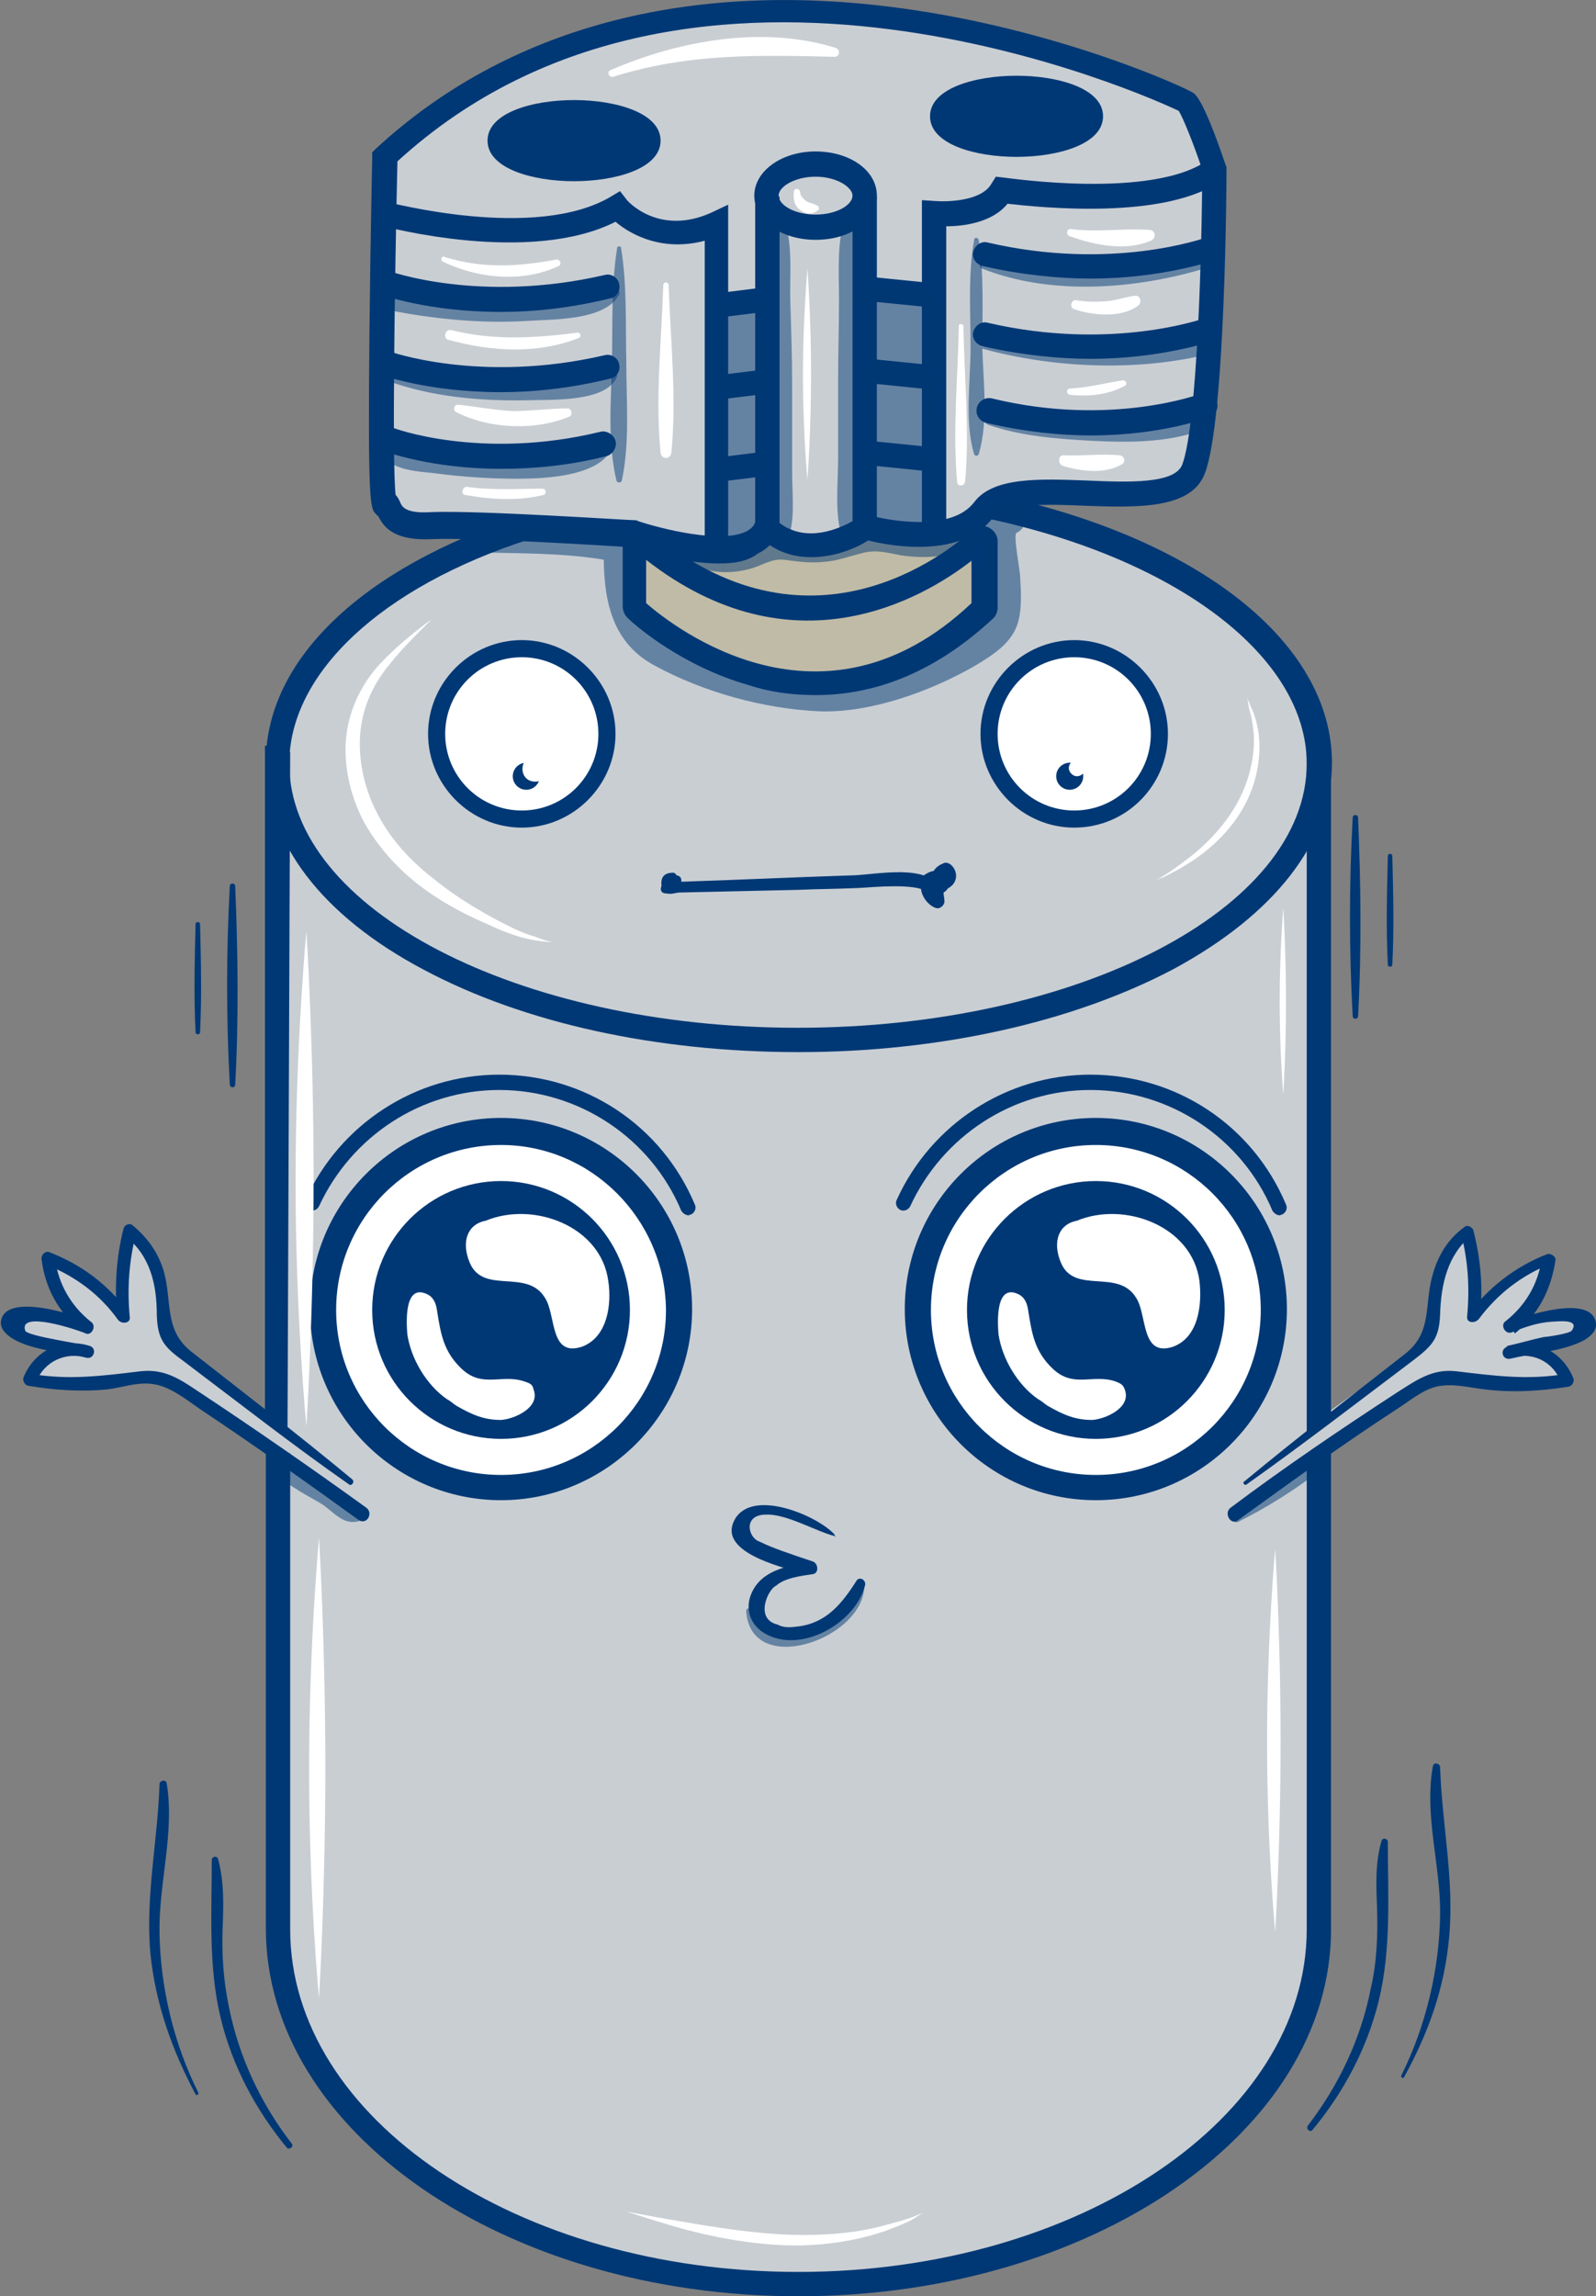 <svg xmlns="http://www.w3.org/2000/svg" version="1.1" id="Capa_1" x="0" y="0" viewBox="0 0 177.1 254.7" xml:space="preserve"><rect x="0" y="0" width="177.1" height="254.7" fill="#808080" stroke="none"/><style>.st1{fill:#fff}.st3,.st4{fill:#003875}.st4{opacity:.5}</style><path id="XMLID_174_" d="M42.2 17.7s29.7-31.9 90.3-6.5l2.4 7.3-1.6 29.8-1.5 5.1-4.1 1.4h-13.8l-1.2 2.3 11.4 3.4 9.3 4.4 7.4 6.1s4.7 9.1 4.7 9.5.8 7.8.8 7.8v69.1l9.8-7 2-2.2.8-3 .6-3.8 2-3.6 1.1-.5.9 2.1v5.7s2.4-1.6 2.4-1.7c0-.1 3.8-2.9 3.8-2.9l1.9-.6-.5 2.2-2.7 4.7 3.4-.7s3.1-.5 3.1-.3.4 1.4.4 1.4l-1.5 1.4-5.5 1 3.4.8 1.6 1.9-.2 1-4.9.3-5.2-.5h-3.4l-3.1 1.5-10.4 6.9V216.8l-2.6 8.8-8.2 11.7-14.8 9.9-11.4 3.8-13.3 1.9-15.4.5-19.4-4.7-14.1-7.4-8.3-8.1-5.6-8.8-2.3-10.8.4-52.1-12.9-8.5-4-.2-5.6.7-5.1-.7v-1.5l2.2-1 1.9-.9-3.7-.8-2.9-1.4 1.6-1.5 4.1.8 2.5.4-2.2-2.2-1.3-2.7.3-2 1.3.7 3.7 2.6 2.5 1.4v-4.6l.9-3.4 2.1 2 1.5 4.5.5 4.9 2.3 2.2 4.3 3.7 5.6 3.9V83.8l2.6-8.5 6.6-7.1 8.8-5.8 5.8-4.1-7.1-.2-4.1-1-.8-4.1-.3-35.3z" fill="#c9ced3"/><circle id="XMLID_9338_" class="st1" cx="58" cy="81.5" r="9.4"/><circle id="XMLID_9606_" class="st1" cx="119.2" cy="81.5" r="9.4"/><path id="XMLID_9665_" fill="#c0bba6" d="M70.7 60.9l8.7.9 4.8-1.8h4.1l7.5-1 3.6.7 6.7-.7 2.7 1.5v6l-.4 2.7-6.2 3.7-7.2 2.6-5.9.8-8.7-1.9-10-6.7z"/><circle id="XMLID_4789_" class="st1" cx="55.6" cy="145.2" r="20"/><circle id="XMLID_9337_" class="st1" cx="121.6" cy="145.3" r="20"/><g id="XMLID_9889_"><path id="XMLID_9960_" class="st3" d="M147.7 157.6l-2.7 1.7V82.7h2.7z"/><path id="XMLID_9959_" class="st3" d="M88.6 254.7c-32.6 0-59.1-18.3-59.1-40.8v-52.7h2.7V214c0 21 25.3 38 56.4 38s56.4-17.1 56.4-38v-52.2l2.7-1.4V214c0 22.4-26.5 40.7-59.1 40.7z"/><path id="XMLID_9958_" class="st3" d="M31.9 159.5l-2.5-2V82.7l2.8.7z"/><path id="XMLID_9957_" class="st3" d="M88.6 116.7c-15.7 0-30.4-3.2-41.5-9.1-11.4-6-17.6-14.2-17.6-22.9C29.4 73.3 40.1 63 58 57.2l.8 2.6c-16.5 5.3-26.7 14.9-26.7 24.9 0 16.1 25.3 29.3 56.4 29.3S145 100.8 145 84.7c0-11.8-14.3-22.7-35.5-27.2l.6-2.7c22.9 4.8 37.7 16.5 37.7 29.8 0 8.7-6.3 16.8-17.6 22.9-11.2 5.9-26 9.2-41.6 9.2z"/><g id="XMLID_9946_"><g id="XMLID_9950_"><path id="XMLID_9954_" class="st3" d="M57.9 91.8c-5.7 0-10.4-4.7-10.4-10.4S52.2 71 57.9 71s10.4 4.7 10.4 10.4-4.7 10.4-10.4 10.4zm0-18.9c-4.7 0-8.5 3.8-8.5 8.5s3.8 8.5 8.5 8.5 8.5-3.8 8.5-8.5-3.8-8.5-8.5-8.5z"/><path id="XMLID_9951_" class="st3" d="M119.2 91.8c-5.7 0-10.4-4.7-10.4-10.4S113.5 71 119.2 71s10.4 4.7 10.4 10.4-4.6 10.4-10.4 10.4zm0-18.9c-4.7 0-8.5 3.8-8.5 8.5s3.8 8.5 8.5 8.5 8.5-3.8 8.5-8.5-3.8-8.5-8.5-8.5z"/></g><circle id="XMLID_9949_" class="st3" cx="58.4" cy="86.1" r="1.5"/><circle id="XMLID_9948_" class="st3" cx="118.7" cy="86.1" r="1.5"/><path id="XMLID_9947_" class="st3" d="M105.5 95.9c-.3-.2-.6-.3-.9-.1-.5.2-.8.5-1 .8-.5.1-.8.3-1.1.5-2.4-.8-6.3 0-8.1 0-6.3.2-12.5.5-18.8.7v-.2c0-.3-.3-.5-.5-.5-.1-.1-.2-.3-.4-.3-.9 0-1.4.4-1.3 1.4v.1c-.2.4 0 .8.5.8.7.1.7 0 1.4-.1 4.4-.1 8.8-.2 13.3-.3 2.2-.1 4.3-.1 6.5-.2.8 0 5.1-.5 7.1.1.1.9.8 1.8 1.6 2.1.5.2 1-.3 1-.7 0-.4-.1-.7-.1-1 .2-.1.4-.3.5-.5.1 0 .1 0 .2-.1.8-.5 1-1.7.1-2.5z"/></g><g id="XMLID_9919_"><path id="XMLID_9943_" class="st3" d="M90.5 77.1c-2.8 0-5.3-.4-7.4-1.1-7.4-2.1-12.6-6.6-13.5-7.5-.3-.3-.5-.8-.5-1.2v-7.4c0-.7.4-1.3 1-1.5.6-.3 1.3-.2 1.8.3 17.7 15.1 33.1 2.7 36 .1.5-.4 1.2-.6 1.8-.3.6.3 1 .9 1 1.5v7.4c0 .5-.2.9-.5 1.2-7 6.5-13.8 8.5-19.7 8.5zM71.7 66.9c3.1 2.7 19.6 15.6 36.1 0v-4.7c-5.4 4.2-19.8 12.6-36.1-.1v4.8z"/><path id="XMLID_9940_" class="st3" d="M90.5 26.6c-3.8 0-6.8-2.1-6.8-4.9 0-2.7 3-4.9 6.8-4.9s6.8 2.1 6.8 4.9c0 2.8-2.9 4.9-6.8 4.9zm0-7c-2.3 0-4.1 1.1-4.1 2.1s1.7 2.1 4.1 2.1 4.1-1.1 4.1-2.1c0-.9-1.7-2.1-4.1-2.1z"/><path id="XMLID_9939_" class="st3" d="M90 61.8c-2 0-4-.6-5.8-2.3l-.4-.4V21.8h2.7V58c3 2.3 6.7.6 8.1-.2v-36h2.7v37.5l-.6.4c-1.4 1-3.9 2.1-6.7 2.1z"/><path id="XMLID_9937_" class="st3" d="M112.8 17.4c-4.6 0-9.6-1.4-9.6-4.5s5-4.5 9.6-4.5 9.6 1.4 9.6 4.5-5 4.5-9.6 4.5z"/><path id="XMLID_9935_" class="st3" d="M63.7 20.1c-4.6 0-9.6-1.4-9.6-4.5s5-4.5 9.6-4.5 9.6 1.4 9.6 4.5-5 4.5-9.6 4.5z"/><path id="XMLID_9934_" class="st3" d="M79.8 62.5c-4 0-8.5-1.4-9.7-1.8-1.8-.1-17.2-1.1-22.1-.9-4 .2-5.3-1.1-6-2.5l-.3-.3c-.6-.6-.9-.9-.7-20.5.1-9.4.3-18.9.3-19v-.6l.4-.4C56.2 3.1 76.3-2.3 99.9.9c17.8 2.4 31.8 8.9 32.5 9.4.3.2 1.2.9 3.6 8l.1.2v.2c0 1.1-.1 27.8-2.4 33.8-1.5 4-7.5 3.8-13.3 3.6-4.2-.2-8.9-.3-10.2 1.3-4.1 5.4-14.3 2.5-14.7 2.3l.8-2.6c2.4.7 9.3 1.9 11.8-1.4 2.1-2.8 7.2-2.6 12.5-2.4 4.6.2 9.8.4 10.6-1.8 1.7-4.6 2.2-24.9 2.2-32.7-.9-2.7-2.1-5.7-2.6-6.5-2.9-1.4-53.7-24.6-86.7 5.6-.3 13.1-.6 33.5-.2 37 .3.3.4.6.5.8.2.5.6 1.3 3.5 1.1 5.3-.2 21.8.9 22.5.9h.2l.2.1c2.4.8 9.3 2.6 12.1 1.1.5-.3.8-.6.9-1l2.6.8c-.3 1.2-1.1 2.1-2.3 2.7-1.2.9-2.7 1.1-4.3 1.1z"/><path id="XMLID_9933_" class="st3" d="M105 59.3h-2.7V22.2l1.5.1c1.4.1 5.1 0 6.2-1.9l.5-.8.9.1c.2 0 16.6 2.5 22.7-2l1.6 2.2c-6.2 4.6-20.3 3.1-23.9 2.7-1.7 2.1-4.9 2.5-6.8 2.5v34.2z"/><path id="XMLID_9932_" class="st3" d="M55.6 34.6c-8.1 0-13.3-1.9-13.6-2-.7-.3-1.1-1.1-.8-1.8.3-.7 1.1-1.1 1.8-.8.2.1 10.3 3.7 24.1.5.7-.2 1.5.3 1.6 1 .2.7-.3 1.5-1 1.6-4.5 1.1-8.6 1.5-12.1 1.5z"/><path id="XMLID_9931_" class="st3" d="M55.6 43.5c-8.1 0-13.3-1.9-13.6-2-.7-.3-1.1-1.1-.8-1.8.3-.7 1.1-1.1 1.8-.8.2.1 10.3 3.7 24.1.5.7-.2 1.5.3 1.6 1 .2.7-.3 1.5-1 1.6-4.5 1.1-8.6 1.5-12.1 1.5z"/><path id="XMLID_9930_" class="st3" d="M55.6 52c-7.8 0-12.8-1.9-13.1-2-.7-.3-1-1.1-.8-1.8.3-.7 1.1-1.1 1.8-.8.1.1 9.9 3.7 23.1.5.7-.2 1.5.3 1.7 1 .2.7-.3 1.5-1 1.7C62.9 51.7 59 52 55.6 52z"/><path id="XMLID_9929_" transform="rotate(82.935 82.34 33.532)" class="st3" d="M81 30.7h2.7v5.6H81z"/><path id="XMLID_9928_" transform="rotate(82.958 82.335 42.633)" class="st3" d="M81 39.9h2.7v5.6H81z"/><path id="XMLID_9927_" transform="rotate(82.935 82.34 51.753)" class="st3" d="M81 49h2.7v5.6H81z"/><path id="XMLID_9926_" transform="rotate(5.732 99.388 32.382)" class="st3" d="M96 31h6.9v2.7H96z"/><path id="XMLID_9925_" transform="rotate(5.738 99.39 41.485) scale(1)" class="st3" d="M96 40.1h6.9v2.7H96z"/><path id="XMLID_9924_" transform="rotate(5.732 99.388 50.604)" class="st3" d="M96 49.2h6.9v2.7H96z"/><path id="XMLID_9923_" class="st3" d="M80.9 60.5h-2.7V26.7c-4.5 1.2-8-.5-9.9-2.1-9.5 4.8-25.4.6-26.1.4l.7-2.6c.2 0 16.5 4.4 24.9-.6l1-.6.7.9c.1.2 3.6 4.1 9.4 1.5l1.9-.9v37.8z"/><path id="XMLID_9922_" class="st3" d="M121 30.9c-3.5 0-7.6-.4-12-1.4-.7-.2-1.2-.9-1-1.6.2-.7.9-1.2 1.6-1 13.8 3.2 24-.5 24.1-.5.7-.3 1.5.1 1.8.8.3.7-.1 1.5-.8 1.8-.4-.1-5.6 1.9-13.7 1.9z"/><path id="XMLID_9921_" class="st3" d="M121 39.8c-3.5 0-7.6-.4-12-1.4-.7-.2-1.2-.9-1-1.6.2-.7.9-1.2 1.6-1 13.8 3.2 24-.5 24.1-.5.7-.3 1.5.1 1.8.8.3.7-.1 1.5-.8 1.8-.4-.1-5.6 1.9-13.7 1.9z"/><path id="XMLID_9920_" class="st3" d="M121 48.3c-3.4 0-7.3-.4-11.6-1.4-.7-.2-1.2-.9-1-1.7.2-.7.9-1.2 1.7-1 13.2 3.2 23-.5 23.1-.5.7-.3 1.5.1 1.8.8.3.7-.1 1.5-.8 1.8-.4.1-5.4 2-13.2 2z"/></g><g id="XMLID_9906_"><g id="XMLID_9913_"><g id="XMLID_9915_"><path id="XMLID_9916_" class="st3" d="M55.6 166.4c-11.7 0-21.2-9.5-21.2-21.2S43.9 124 55.6 124s21.2 9.5 21.2 21.2-9.6 21.2-21.2 21.2zm0-39.4c-10.1 0-18.3 8.2-18.3 18.3 0 10.1 8.2 18.3 18.3 18.3 10.1 0 18.3-8.2 18.3-18.3-.1-10.1-8.3-18.3-18.3-18.3z"/></g><circle id="XMLID_9914_" class="st3" cx="55.6" cy="145.3" r="14.3"/></g><g id="XMLID_9907_"><g id="XMLID_9909_"><path id="XMLID_9910_" class="st3" d="M121.6 166.4c-11.7 0-21.2-9.5-21.2-21.2s9.5-21.2 21.2-21.2 21.2 9.5 21.2 21.2-9.5 21.2-21.2 21.2zm0-39.4c-10.1 0-18.3 8.2-18.3 18.3 0 10.1 8.2 18.3 18.3 18.3 10.1 0 18.3-8.2 18.3-18.3 0-10.1-8.2-18.3-18.3-18.3z"/></g><circle id="XMLID_9908_" class="st3" cx="121.6" cy="145.3" r="14.3"/></g></g><path id="XMLID_9905_" class="st3" d="M92.6 170.2c-1.9-2.1-9.2-5.2-11.1-1.6-2 3.8 6.1 5.4 8.2 6.1v-1.4c-2.4.4-5.2.9-6.3 3.4-.8 1.8-.1 3.6 1.5 4.5 4 2.3 10.1-1.2 11.1-5.4.1-.6-.7-1-1-.4-1.6 2.5-3.3 4.6-6.4 5-.8.1-1.6.2-2.3-.2-2.6-.6-1.1-3.9-.2-4.3 1-.9 2.8-1.1 4.1-1.3.7-.1.6-1.2 0-1.4-1.2-.4-2.4-.8-3.5-1.2-.8-.3-1.6-.6-2.4-1-1.3-.4-1.9-3 .7-3 2.3-.1 5.6 1.9 7.7 2.4-.1.3 0 0-.1-.2z"/><g id="XMLID_9902_"><path id="XMLID_9904_" class="st3" d="M138.4 164.6c6.2-4.4 12.3-9.1 18.4-13.7 2.1-1.6 2.9-2.4 3-5.1.1-3.3.8-6.6 3.5-8.8l-1.2-.3c.8 3.1 1 6.1.7 9.3-.1.8.9.8 1.3.3 2.1-2.8 4.7-4.8 7.9-6.1-.3-.2-.6-.4-.9-.7-.4 2.9-1.8 5.3-4.1 7.1-.5.4 0 1.4.7 1.2 1.5-.6 2.9-1.1 4.5-1.2.5 0 3.2-.4 2.2 1-.2.3-2.7.7-3.1.7-1.4.3-2.7.7-4.1 1 .1.4.2.9.4 1.3 2.3-.7 4.7.3 5.6 2.7.2-.3.3-.6.5-.9-4.2.7-7.9.2-12.1-.3-2.6-.3-4.3.9-6.5 2.3-6.3 4.1-12.5 8.3-18.5 12.8-.9.6 0 2.1.8 1.4 5.8-4.2 11.6-8.4 17.6-12.3 1.4-.9 2.8-2.1 4.4-2.5 1.8-.4 3.5.1 5.3.3 3.1.4 6.3.2 9.4-.3.4-.1.6-.6.5-.9-1.2-3-4.3-4.6-7.4-3.5-.8.3-.5 1.5.4 1.3 2.5-.6 5.6-.8 7.9-1.9.8-.4 1.7-1.1 1.6-2-.4-3.4-8.1-.8-9.7-.1.2.4.4.8.7 1.2 2.6-2.1 4-4.8 4.5-8.1.1-.4-.5-.8-.9-.7-3.6 1.4-6.5 3.7-8.8 6.7.4.1.9.2 1.3.3.4-3.3.1-6.4-.7-9.6-.1-.4-.7-.7-1-.4-1.8 1.3-2.9 3.1-3.5 5.2-1 3.3 0 6.4-3 8.8-6 4.7-12.1 9.4-17.9 14.2-.3.1 0 .6.3.3z"/><path id="XMLID_9903_" class="st3" d="M39.1 164.1c-5.9-4.9-11.9-9.5-17.9-14.2-3-2.4-2.1-5.5-3-8.8-.6-2.1-1.8-3.8-3.5-5.2-.4-.3-.9 0-1 .4-.8 3.2-1 6.4-.7 9.6.4-.1.9-.2 1.3-.3-2.3-3.1-5.2-5.3-8.8-6.7-.4-.2-.9.2-.9.7.4 3.3 1.9 6 4.5 8.1.2-.4.4-.8.7-1.2-1.6-.7-9.3-3.2-9.7.1-.1.9.8 1.6 1.5 2 2.2 1.2 5.5 1.4 8 2 .8.2 1.2-1 .4-1.3-3.1-1-6.2.5-7.4 3.5-.1.3.1.8.5.9 2.9.5 5.9.7 8.9.4 1.5-.2 3.2-.8 4.8-.6 2 .2 3.8 1.7 5.4 2.8 6 4 11.8 8.1 17.6 12.3.9.6 1.7-.8.8-1.4-6.1-4.4-12.3-8.7-18.5-12.8-2.1-1.4-3.8-2.6-6.5-2.3-4.2.5-7.9 1-12.1.3.2.3.3.6.5.9.9-2.3 3.3-3.4 5.6-2.7.1-.4.2-.9.4-1.3-.7-.2-7-1.1-7.2-1.7-.8-2.3 5.8-.1 6.7.3.6.3 1.2-.7.7-1.2-2.3-1.8-3.7-4.2-4.1-7.1-.3.2-.6.4-.9.7 3.2 1.3 5.9 3.3 7.9 6.1.4.5 1.4.4 1.3-.3-.3-3.1-.1-6.2.7-9.3l-1.2.3c2.8 2.2 3.5 5.4 3.5 8.8.1 2.7.8 3.5 3 5.1 6.1 4.6 12.1 9.3 18.4 13.7.2.1.6-.3.3-.6z"/></g><g id="XMLID_9900_"><path id="XMLID_9901_" class="st3" d="M142 134.8c-.3 0-.6-.2-.8-.5-3.4-8.1-11.4-13.4-20.2-13.4-8.6 0-16.4 5.1-20 12.9-.2.4-.7.6-1.1.4-.4-.2-.6-.7-.4-1.1 3.8-8.4 12.2-13.9 21.5-13.9 9.5 0 18 5.6 21.7 14.4.2.4 0 .9-.4 1.1-.1 0-.2.1-.3.1z"/></g><g id="XMLID_9898_"><path id="XMLID_9899_" class="st3" d="M76.4 134.8c-.3 0-.6-.2-.8-.5-3.4-8.1-11.4-13.4-20.2-13.4-8.6 0-16.4 5.1-20 12.9-.2.4-.7.6-1.1.4-.4-.2-.6-.7-.4-1.1 3.8-8.4 12.2-13.9 21.5-13.9 9.5 0 18 5.6 21.7 14.4.2.4 0 .9-.4 1.1-.1 0-.2.1-.3.1z"/></g><path id="XMLID_9897_" class="st3" d="M145.6 236.3c3.5-4.2 6.1-9.1 7.4-14.4 1.4-5.8 1-11.7 1-17.6 0-.4-.6-.5-.7-.1-.7 2.4-.6 4.8-.5 7.3.1 3.1 0 6.1-.7 9.1-1.1 5.6-3.6 10.8-7 15.2-.2.4.3.7.5.5z"/><path id="XMLID_9896_" class="st3" d="M155.8 230.4c2.7-4.9 4.5-9.9 5-15.5.6-6.3-.8-12.6-1-18.9 0-.4-.7-.6-.8-.1-1 5.5.9 11.1.8 16.6-.1 6-1.6 12.3-4.3 17.7-.1.2.2.4.3.2z"/><path id="XMLID_9895_" class="st3" d="M32.4 237.8c-3.5-4.5-5.9-9.7-7-15.2-.6-2.9-.8-5.7-.7-8.6.1-2.6.2-5.2-.5-7.8-.1-.4-.7-.3-.7.1 0 5.9-.4 11.8 1 17.6 1.3 5.3 3.9 10.2 7.4 14.4.3.1.7-.2.5-.5z"/><path id="XMLID_9894_" class="st3" d="M22 232.1c-2.7-5.4-4.2-11.6-4.3-17.7-.1-5.5 1.7-11.1.8-16.6-.1-.5-.8-.3-.8.1-.2 6.3-1.6 12.6-1 18.9.6 5.6 2.4 10.6 5 15.5.1.2.4 0 .3-.2z"/><path id="XMLID_9893_" class="st3" d="M150.1 90.7c-.4 7.3-.4 14.8 0 22 0 .4.6.4.6 0 .4-7.3.3-14.8 0-22 0-.4-.6-.4-.6 0z"/><path id="XMLID_9892_" class="st3" d="M154 95c-.1 4-.2 8 0 12 0 .3.5.3.5 0 .2-4 .1-8 0-12 0-.4-.5-.4-.5 0z"/><path id="XMLID_9891_" class="st3" d="M25.5 98.3c-.4 7.3-.4 14.8 0 22 0 .4.6.4.6 0 .4-7.3.3-14.8 0-22 0-.4-.6-.4-.6 0z"/><path id="XMLID_9890_" class="st3" d="M21.7 102.5c-.1 4-.2 8 0 12 0 .3.5.3.5 0 .2-4 .1-8 0-12 0-.3-.5-.3-.5 0z"/></g><path id="XMLID_9698_" class="st1" d="M119.5 86.1c.5 0 .9-.4.9-.9s-.4-.9-.9-.9-.9.4-.9.9c0 .4.4.9.9.9z"/><g id="XMLID_173_"><g id="XMLID_109_"><path id="XMLID_113_" class="st1" d="M59.4 86.7c1.8 0 1.8-2.9 0-2.9-1.9.1-1.9 2.9 0 2.9z"/></g></g><path id="XMLID_9699_" class="st4" d="M76.6 62.5c2 1.1 4.4 1.2 6.6.6 1.5-.4 2.4-1.2 3.9-1 1.5.2 3 .4 4.5.2 1.4-.1 2.6-.6 3.9-.9 1.6-.5 2.9-.1 4.5.2 2.7.4 5.6.2 8-1.1.8-.4.2-1.6-.6-1.4-3.4.8-5.9 1-9.3.3-2.2-.4-4 .9-6.2 1.2-1.7.2-3.2.1-4.9-.2-.6-.1-1-.2-1.6-.1-1.2.3-2.3 1.2-3.6 1.5-1.7.4-3.4.2-5.1.1-.3 0-.4.5-.1.6z"/><path id="XMLID_9700_" class="st4" d="M54.6 61.3c4.6.1 9.1.1 13.6 1-.4-.5-.8-1.1-1.2-1.6-.1 5.3.6 10.4 5.6 13.1 5.5 3 12.1 4.8 18.3 5.1 5.7.2 12.3-2.2 17.2-5 2-1.2 4.3-2.6 4.9-5 .4-1.5.3-3.3.2-4.9 0-.7-.8-4.7-.4-4.9 2.1-1 .3-4.1-1.8-3.2-4.5 2-.1 8.8-1.8 12.3-1.1 2.3-4.8 3.6-7.1 4.4-2.4.9-5 1.7-7.5 2.3-5.2 1.1-11.3-.7-16.1-2.5-2.6-1-5.7-2.1-7-4.7-1-2.2-1.1-4.7-1.1-7.1 0-.7-.5-1.5-1.2-1.6-4.9-.8-9.9-.8-14.6 1.1-.7.3-.7 1.2 0 1.2z"/><path id="XMLID_9710_" class="st4" d="M96.2 34.3c1.8.7 3.7.8 5.6 1.2-.4-.5-.8-1.1-1.2-1.6v2.7c0 .7.1 1.7-.1 2.4l1.3-1.3c-.5.2-1.3 0-1.8 0-.7 0-1.4.1-2 .3l2.4 1.8c-.1-1.6-.4-3.5-.2-5.1-.5.6-.9 1.2-1.4 1.8.3-.1.7 0 1 0-.4-.2-.9-.4-1.3-.6-.2-.6-.2-.7-.2-.3v2.2c0 2.4 3.8 2.4 3.8 0 0-1.3.2-3.1-.6-4.2s-2.6-1.3-3.8-.8c-.9.4-1.3.9-1.4 1.8-.2 1.6.2 3.5.3 5.1.1 1.1 1.2 2.3 2.4 1.8 1.6-.6 4.4.4 5.1-1.7.3-.8.1-1.8.1-2.6 0-1.2-.2-2.3-.3-3.5-.1-1-.7-1.5-1.6-1.6-2-.2-4-.5-6 0-1.3.4-1 1.9-.1 2.2z"/><path id="XMLID_9760_" class="st4" d="M80.6 35.7c.5.1 1.4-.2 1.8 0-.2-.4-.4-.8-.7-1.1-.1 1.9-.1 4.3 0 6.4.5-.6.9-1.2 1.4-1.8-.4.1-.9.2-1.3.2.4.2.9.4 1.3.6.6.8.3-.1.3-.6v-1.2c0-.9.1-1.8 0-2.7-.1-.9-.6-1.7-1.6-1.8-.8-.1-1.8.4-2 1.3-.4 1.9-.4 4.3-.1 6.2.4 2.4 2.5 2.1 4.3 1.7.7-.2 1.5-1 1.4-1.8-.1-1.3-.3-2.7-.5-4-.1-.9-.1-2.2-.7-3-1-1.5-3.5-.6-4.2.7 0 .2.1.8.6.9z"/><path id="XMLID_9767_" class="st4" d="M96.4 41.8c-.8 1-.5 2.5-.3 3.7.1 1.1.1 2.5.6 3.6.4 1 1.4 1.6 2.5 1.3.5-.1.9-.4 1.4-.5.6-.2 1.2-.2 1.7-.4 1.2-.5 1.3-1.5 1.4-2.7.1-1.3.3-2.8.1-4-.6-2.6-4.3-1.4-5.8-.6-.6.3-.9 1-.9 1.6 0 1 .5 2.2.8 3.2.7 2.3 4.3 1.3 3.6-1-.2-.6-.7-1.5-.6-2.2-.3.5-.6 1.1-.9 1.6.6-.3 1.8-.5 2.5-.7-.5-.1-.9-.1-1.4-.2.1 0 .1.1.2.1-.3-.4-.6-.7-.8-1.1.1.4-.2 3.4 0 3.5.9-.6 1-.9.3-.7-.3.1-.5.1-.8.2-.4.1-1 .3-1.4.6-.7.3-.2.5 1.5.6-.1-.3-.1-.7-.2-1-.1-.7-.2-1.3-.3-2-.2-1.1-.3-2.5-1.3-3.3-.9-.2-1.5-.1-1.9.4z"/><path id="XMLID_9795_" class="st4" d="M96.1 51.6c-.4 1.1-.5 2.3-.5 3.5-.1 1.1-.1 2.2.5 3.1.6.9 1.6 1.3 2.6 1.2 1.1-.1 2.1-.8 3.2-.8 1 .1 1.6-.8 1.7-1.7.2-1.5.1-3.2-.2-4.7-.4-1.7-1.7-1.7-3.1-1.7-1.3-.1-2.8-.1-3.3 1.4-.4 1.3.5 2.8.6 4.1.3 2.6 4 2.1 3.6-.5-.2-1.2-.7-2.3-.9-3.4v.9c-.1.1-.1.2-.2.4-.4.2-.8.3-1.2.5.6-.1 1.7-.1 2.3 0l-1.2-1.2c.5 1.2.4 2.9.3 4.1l1.7-1.7c-.8 0-1.5.1-2.2.4-.3.1-.6.3-.9.4-.2.1-.3.1-.5.2.4.3.5.3.4.1.2-.4-.1-1.7-.1-2.2-.1-.8-.2-1.6-.4-2.4-.4-1-1.9-1-2.2 0z"/><path id="XMLID_9796_" class="st4" d="M79.7 44.8c-.2 2.3.3 4.7.4 7 0 .9 1 2 2 1.6 2.2-.9 2.7-2.3 2.6-4.5-.1-2 .4-5.4-1.5-6.7-.6-.4-1.5-.2-2 .3-1.9 1.8-1.3 5.7-1.5 8.1l-.3 5.4c-.1 1.3-.4 2.8.4 3.9.7.9 2 1.3 2.9.4 2.4-2.6 1.3-5.4 2-8.5.6-2.3-2.8-3.2-3.5-1-.7 2.1.4 5.2-1.1 6.9 1 .1 1.9.2 2.9.4-.5-.7.1-5.1.2-6.4 0-1.1 0-2.2.1-3.3 0-.7-.3-3 .3-3.5-.7.1-1.4.2-2 .3-.4-.2.3 5-.3 5.2.7.5 1.4 1 2 1.6-.2-2.6-.4-5.2-1.7-7.5-.6-1.1-1.8-.6-1.9.3z"/><path id="XMLID_9802_" class="st4" d="M68.1 32.1c-3.1 2-8.1 1.8-11.7 1.8-4.1-.1-8.2-.6-12.3-1.4-1.3-.3-1.8 1.7-.5 2 4.9.9 9.8 1.4 14.8 1.1 2.9-.2 8.7 0 10.3-2.9.2-.4-.3-.9-.6-.6z"/><path id="XMLID_9803_" class="st4" d="M67.9 41.4c-1.7 1.4-4.9 1.1-7 1.2-1.8.1-3.7.1-5.5 0-4.1-.2-8-1.2-12-2.1-1.1-.3-1.6 1.3-.5 1.7 4.8 1.8 10.4 2.3 15.5 2.2 2.6-.1 9 .3 10.1-2.7 0-.4-.4-.5-.6-.3z"/><path id="XMLID_9809_" class="st4" d="M42.8 51c1.5 1.2 3.6 1.3 5.5 1.5 3 .4 6.1.6 9.1.6 2.9 0 9.9-.2 10.7-4 .1-.6-.5-1.1-1-.8-1.6.8-2.9 1.8-4.7 2.2-2.1.5-4.2.6-6.4.5-4.2-.1-8.5-.4-12.6-1.1-.5-.1-1.2.6-.6 1.1z"/><path id="XMLID_9810_" class="st4" d="M68.5 27.4c-.7 4.2-.5 8.7-.6 12.9-.1 4.3-.5 8.7.5 13 .1.3.5.3.6 0 .9-4.2.5-8.7.5-13-.1-4.3.1-8.7-.6-12.9-.1-.1-.3-.1-.4 0z"/><path id="XMLID_9811_" class="st4" d="M108.1 26.6c-.7 3.8-.4 8-.4 11.9 0 3.8-.7 8.3.4 11.9.1.2.4.2.5 0 1.1-3.7.5-8.1.4-11.9 0-3.9.2-8.1-.4-11.9-.1-.3-.5-.3-.5 0z"/><path id="XMLID_9812_" class="st4" d="M109 29.8c7.6 3 16.9 2.3 24.6 0 .7-.2.9-1.1.4-1.6-.3-.4-1-.4-1.4 0-.5.6-.2 1.6.7 1.6h.1c.6 0 1.1-.8.7-1.3l-.1-.1c-.3.5-.5.9-.8 1.4h.1l-1-1c.2-.3.5-.6.7-.9-8.1 2.4-15.7 2-24 1.1-.4 0-.4.7 0 .8z"/><path id="XMLID_9813_" class="st4" d="M109.1 38.7c7.7 2.1 16.7 2.5 24.5.7 1.1-.3.6-1.9-.5-1.7-8.1 1.5-15.9.3-24 .7-.1.1-.2.3 0 .3z"/><path id="XMLID_9814_" class="st4" d="M109.6 47.1c3.7 1.3 7.9 1.6 11.7 1.8 3.8.2 8.1.2 11.8-1.1.8-.3.7-1.7-.2-1.5-3.9.5-7.6 1.1-11.5.9-3.9-.1-7.8-.8-11.7-.6-.4 0-.4.4-.1.5z"/><path id="XMLID_9822_" class="st4" d="M86.5 24.6c-.9 2.6-.5 5.7-.6 8.5-.1 3.2-.2 6.5-.2 9.7V52c0 2.7-.4 5.7.6 8.2.2.4.8.4 1 0 1-2.4.6-5.1.6-7.7v-9.7c0-3.1-.1-6.1-.2-9.2-.1-2.9.3-6.2-.6-9-.2-.3-.5-.3-.6 0z"/><path id="XMLID_9815_" class="st4" d="M93.5 25.1c-.6 2.6-.4 5.4-.4 8.1 0 3-.1 6.1-.1 9.1v8.6c0 2.8-.4 5.9.4 8.6.2.8 1.4.8 1.6 0 .7-2.6.4-5.5.4-8.1v-9.1c0-2.9-.1-5.7-.1-8.6 0-2.8.1-5.8-.4-8.6-.4-.5-1.3-.5-1.4 0z"/><path id="XMLID_9829_" class="st4" d="M82.8 178.7c.5 7.4 12.8 3.2 13.1-2.6 0-.4-.5-.6-.8-.3-1.3 1.5-2.3 3.2-4.1 4.3-2.8 1.6-5.7 1.3-7.6-1.4-.1-.4-.6-.4-.6 0z"/><path id="XMLID_9836_" class="st4" d="M137.4 168.8c3.2-1.6 6.4-3.6 9.2-5.8.8-.7-.4-1.9-1.2-1.2-2.7 2.2-5.4 4.4-8.3 6.5-.4.2-.1.7.3.5z"/><path id="XMLID_9843_" class="st4" d="M39.9 168.4c-1.2-1.1-2.5-2.3-3.9-3.2-1.8-1.2-3.3-2.7-5.1-3.9-.9-.6-1.6.7-1 1.4 1.5 1.8 3.7 2.9 5.6 4 1.4.8 2.5 2.6 4.4 2 0 0 .1-.2 0-.3z"/><g id="XMLID_9728_"><path id="XMLID_9730_" class="st1" d="M133.1 142.1c-.8-6.1-8.3-8.9-13.6-6.7-2.1.4-2.7 2.4-1.8 4.6 1.5 3.7 6.4.6 8.4 4 1.2 1.9.5 6.5 4 5.4 2.9-1 3.3-4.7 3-7.3z"/><path id="XMLID_9729_" class="st1" d="M123.7 153.2c-2.5-.8-4.6.8-6.9-1.4-2-1.9-2.3-3.9-2.7-6.4-.1-.7-.3-1.4-1-1.8-2.7-1.4-2.4 3.2-2.3 4.4.4 2.7 2.1 5.6 4.4 7.2.4.2.7.5 1 .7 1.9 1.1 3.2 1.6 5 1.6 1.5-.1 4.4-1.4 3.6-3.4-.2-.6-.6-.7-1.1-.9z"/></g><g id="XMLID_9725_"><path id="XMLID_9727_" class="st1" d="M67.5 142.1c-.8-6.1-8.3-8.9-13.6-6.7-2.1.4-2.7 2.4-1.8 4.6 1.5 3.7 6.4.6 8.4 4 1.2 1.9.5 6.5 4 5.4 2.9-1 3.4-4.7 3-7.3z"/><path id="XMLID_9726_" class="st1" d="M58.1 153.2c-2.5-.8-4.6.8-6.9-1.4-2-1.9-2.3-3.9-2.7-6.4-.1-.7-.3-1.4-1-1.8-2.7-1.4-2.4 3.2-2.3 4.4.4 2.7 2.1 5.6 4.4 7.2.4.2.7.5 1 .7 1.9 1.1 3.2 1.6 5 1.6 1.5-.1 4.4-1.4 3.6-3.4-.1-.6-.5-.7-1.1-.9z"/></g><g id="XMLID_9712_"><g id="XMLID_102_"><path id="XMLID_103_" class="st1" d="M34 158.2s-1.2-12.1-1.2-27.2c0-15.2 1.2-27.7 1.2-27.7s.8 12.3.8 27.4c0 15.2-.8 27.5-.8 27.5z"/></g></g><g id="XMLID_9707_"><g id="XMLID_99_"><path id="XMLID_100_" class="st1" d="M35.4 221.6s-1.1-11.2-1.1-25.3 1.1-25.7 1.1-25.7.7 11.4.7 25.5-.7 25.5-.7 25.5z"/></g></g><g id="XMLID_9702_"><g id="XMLID_96_"><path id="XMLID_97_" class="st1" d="M102.5 245.4s-.4.2-1.1.7c-.7.4-1.9.9-3.3 1.4-2.9 1-7.2 1.8-11.9 1.5-4.7-.3-8.9-1.3-11.9-2.2-3-.9-4.8-1.5-4.8-1.5s2 .4 4.9.9c3 .5 7.2 1.3 11.8 1.6 4.6.3 8.8-.1 11.7-.9 1.5-.4 2.6-.7 3.4-1 .7-.3 1.2-.5 1.2-.5z"/></g></g><g id="XMLID_9695_"><g id="XMLID_93_"><path id="XMLID_94_" class="st1" d="M141.5 214.3s-.9-9.3-.9-21.1c0-11.7.9-21.4.9-21.4s.6 9.5.6 21.3c0 11.7-.6 21.2-.6 21.2z"/></g></g><g id="XMLID_9691_"><g id="XMLID_90_"><path id="XMLID_91_" class="st1" d="M142.4 121.4s-.4-4.6-.4-10.3c0-5.7.4-10.4.4-10.4s.3 4.6.3 10.4c0 5.7-.3 10.3-.3 10.3z"/></g></g><g id="XMLID_9687_"><g id="XMLID_87_"><path id="XMLID_88_" class="st1" d="M61.3 104.5s-.7 0-1.9-.2c-1.3-.2-3-.7-5.1-1.7-2.1-.9-4.6-2.1-7.1-3.9-2.5-1.8-5-4.3-6.8-7.5-1.7-3.2-2.4-6.9-1.9-10.1.5-3.2 2.1-5.8 3.7-7.5 1.6-1.7 3.1-2.9 4.1-3.7 1-.8 1.6-1.2 1.6-1.2l-1.4 1.4c-.9.9-2.2 2.2-3.6 4-1.4 1.8-2.6 4.1-2.9 7-.3 2.8.3 6.1 1.8 9 1.5 3 3.8 5.4 6.1 7.2 2.3 1.9 4.6 3.3 6.6 4.4 2 1.1 3.7 1.9 4.9 2.2 1.2.5 1.9.6 1.9.6z"/></g></g><g id="XMLID_9683_"><g id="XMLID_84_"><path id="XMLID_85_" class="st1" d="M138.4 77.5s.2.3.4.9c.3.6.6 1.4.8 2.6.4 2.2.1 5.6-1.7 8.7-1.8 3.1-4.4 5.1-6.4 6.3-1 .6-1.8 1-2.4 1.3-.6.2-.9.4-.9.4s.3-.2.8-.5 1.3-.8 2.2-1.5c1.8-1.3 4.2-3.4 5.9-6.3 1.7-2.9 2.2-6 2-8.2-.1-1.1-.3-2-.5-2.6-.1-.7-.2-1.1-.2-1.1z"/></g></g><g id="XMLID_9679_"><g id="XMLID_66_"><path id="XMLID_72_" class="st1" d="M89.6 53.2s-.5-5.1-.5-11.6c0-6.4.5-11.8.5-11.8s.4 5.3.4 11.7-.4 11.7-.4 11.7z"/></g></g><g id="XMLID_9672_"><g id="XMLID_79_"><path id="XMLID_83_" class="st1" d="M73.6 31.7c-.2 6.1-.9 12.4-.3 18.5.1.8 1.1.8 1.2 0 .6-6.1-.1-12.4-.3-18.5 0-.5-.6-.5-.6 0z"/></g></g><g id="XMLID_9657_"><g id="XMLID_73_"><path id="XMLID_77_" class="st1" d="M106.4 36.1c-.1 5.7-.7 11.5-.2 17.3 0 .6.8.6.9 0 .5-5.7-.1-11.5-.2-17.3-.1-.2-.5-.2-.5 0z"/></g></g><g id="XMLID_9648_"><g id="XMLID_67_"><path id="XMLID_71_" class="st1" d="M49.1 29c3.9 1.9 8.9 2.4 12.9.5.4-.2.1-.8-.3-.7-4.4.8-8.1 1-12.4-.3-.2-.2-.5.3-.2.5z"/></g></g><g id="XMLID_9616_"><g id="XMLID_61_"><path id="XMLID_65_" class="st1" d="M49.8 37.7c4.7 1.3 9.8 1.6 14.4-.2.3-.1.3-.6-.1-.6-4.8.6-9.3.9-14.1-.3-.6-.1-.9 1-.2 1.1z"/></g></g><g id="XMLID_9600_"><g id="XMLID_55_"><path id="XMLID_59_" class="st1" d="M50.6 45.7c3.7 1.9 8.8 2.1 12.6.5.4-.2.2-.9-.2-.9-2 0-4.1.3-6.1.3-2-.1-4-.5-6-.7-.5-.1-.7.6-.3.8z"/></g></g><g id="XMLID_9593_"><g id="XMLID_49_"><path id="XMLID_53_" class="st1" d="M51.6 54.9c2.8.5 5.9.7 8.7 0 .4-.1.3-.7-.1-.7-2.9 0-5.6.2-8.4-.2-.5 0-.7.8-.2.9z"/></g></g><g id="XMLID_9586_"><g id="XMLID_43_"><path id="XMLID_47_" class="st1" d="M118.7 26.2c2.8 1 6.2 1.7 9 .5.6-.2.6-1.2-.2-1.2-2.9-.2-5.8.3-8.7-.1-.5 0-.5.7-.1.8z"/></g></g><g id="XMLID_9572_"><g id="XMLID_37_"><path id="XMLID_41_" class="st1" d="M119.2 34.3c2.1.7 5.2 1 7.1-.4.4-.3.3-1.1-.3-1.1-1 .1-2 .5-3.1.6-1.2.1-2.3.1-3.5-.1-.5-.1-.8.8-.2 1z"/></g></g><g id="XMLID_9557_"><g id="XMLID_31_"><path id="XMLID_35_" class="st1" d="M118.8 43.8c2 .2 4.2 0 6-1 .4-.2.1-.7-.3-.6-1.9.3-3.8.8-5.8.9-.4 0-.4.7.1.7z"/></g></g><g id="XMLID_9545_"><g id="XMLID_25_"><path id="XMLID_29_" class="st1" d="M118 51.7c2.1.6 4.6.9 6.5-.2.5-.3.2-1-.3-1-2-.2-4.1.1-6.1 0-.7-.1-.8 1-.1 1.2z"/></g></g><g id="XMLID_9532_"><g id="XMLID_19_"><path id="XMLID_23_" class="st1" d="M68.1 8.5c8.3-2.6 16-2.4 24.5-2.2.6 0 .7-.8.1-1-8.1-2.5-17.4-.8-25 2.5-.4.2-.1.9.4.7z"/></g></g><g id="XMLID_160_"><g id="XMLID_13_"><path id="XMLID_17_" class="st1" d="M88.1 21.2c-.1.8 0 1.6.7 2.1.3.2.7.4 1 .4.4 0 .7-.2 1-.4.1-.1.1-.4-.1-.5-.2 0-.3-.2-.5-.2-.2-.1-.4-.1-.6-.2-.3-.2-.8-.6-.8-1 0-.5-.6-.6-.7-.2z"/></g></g></svg>